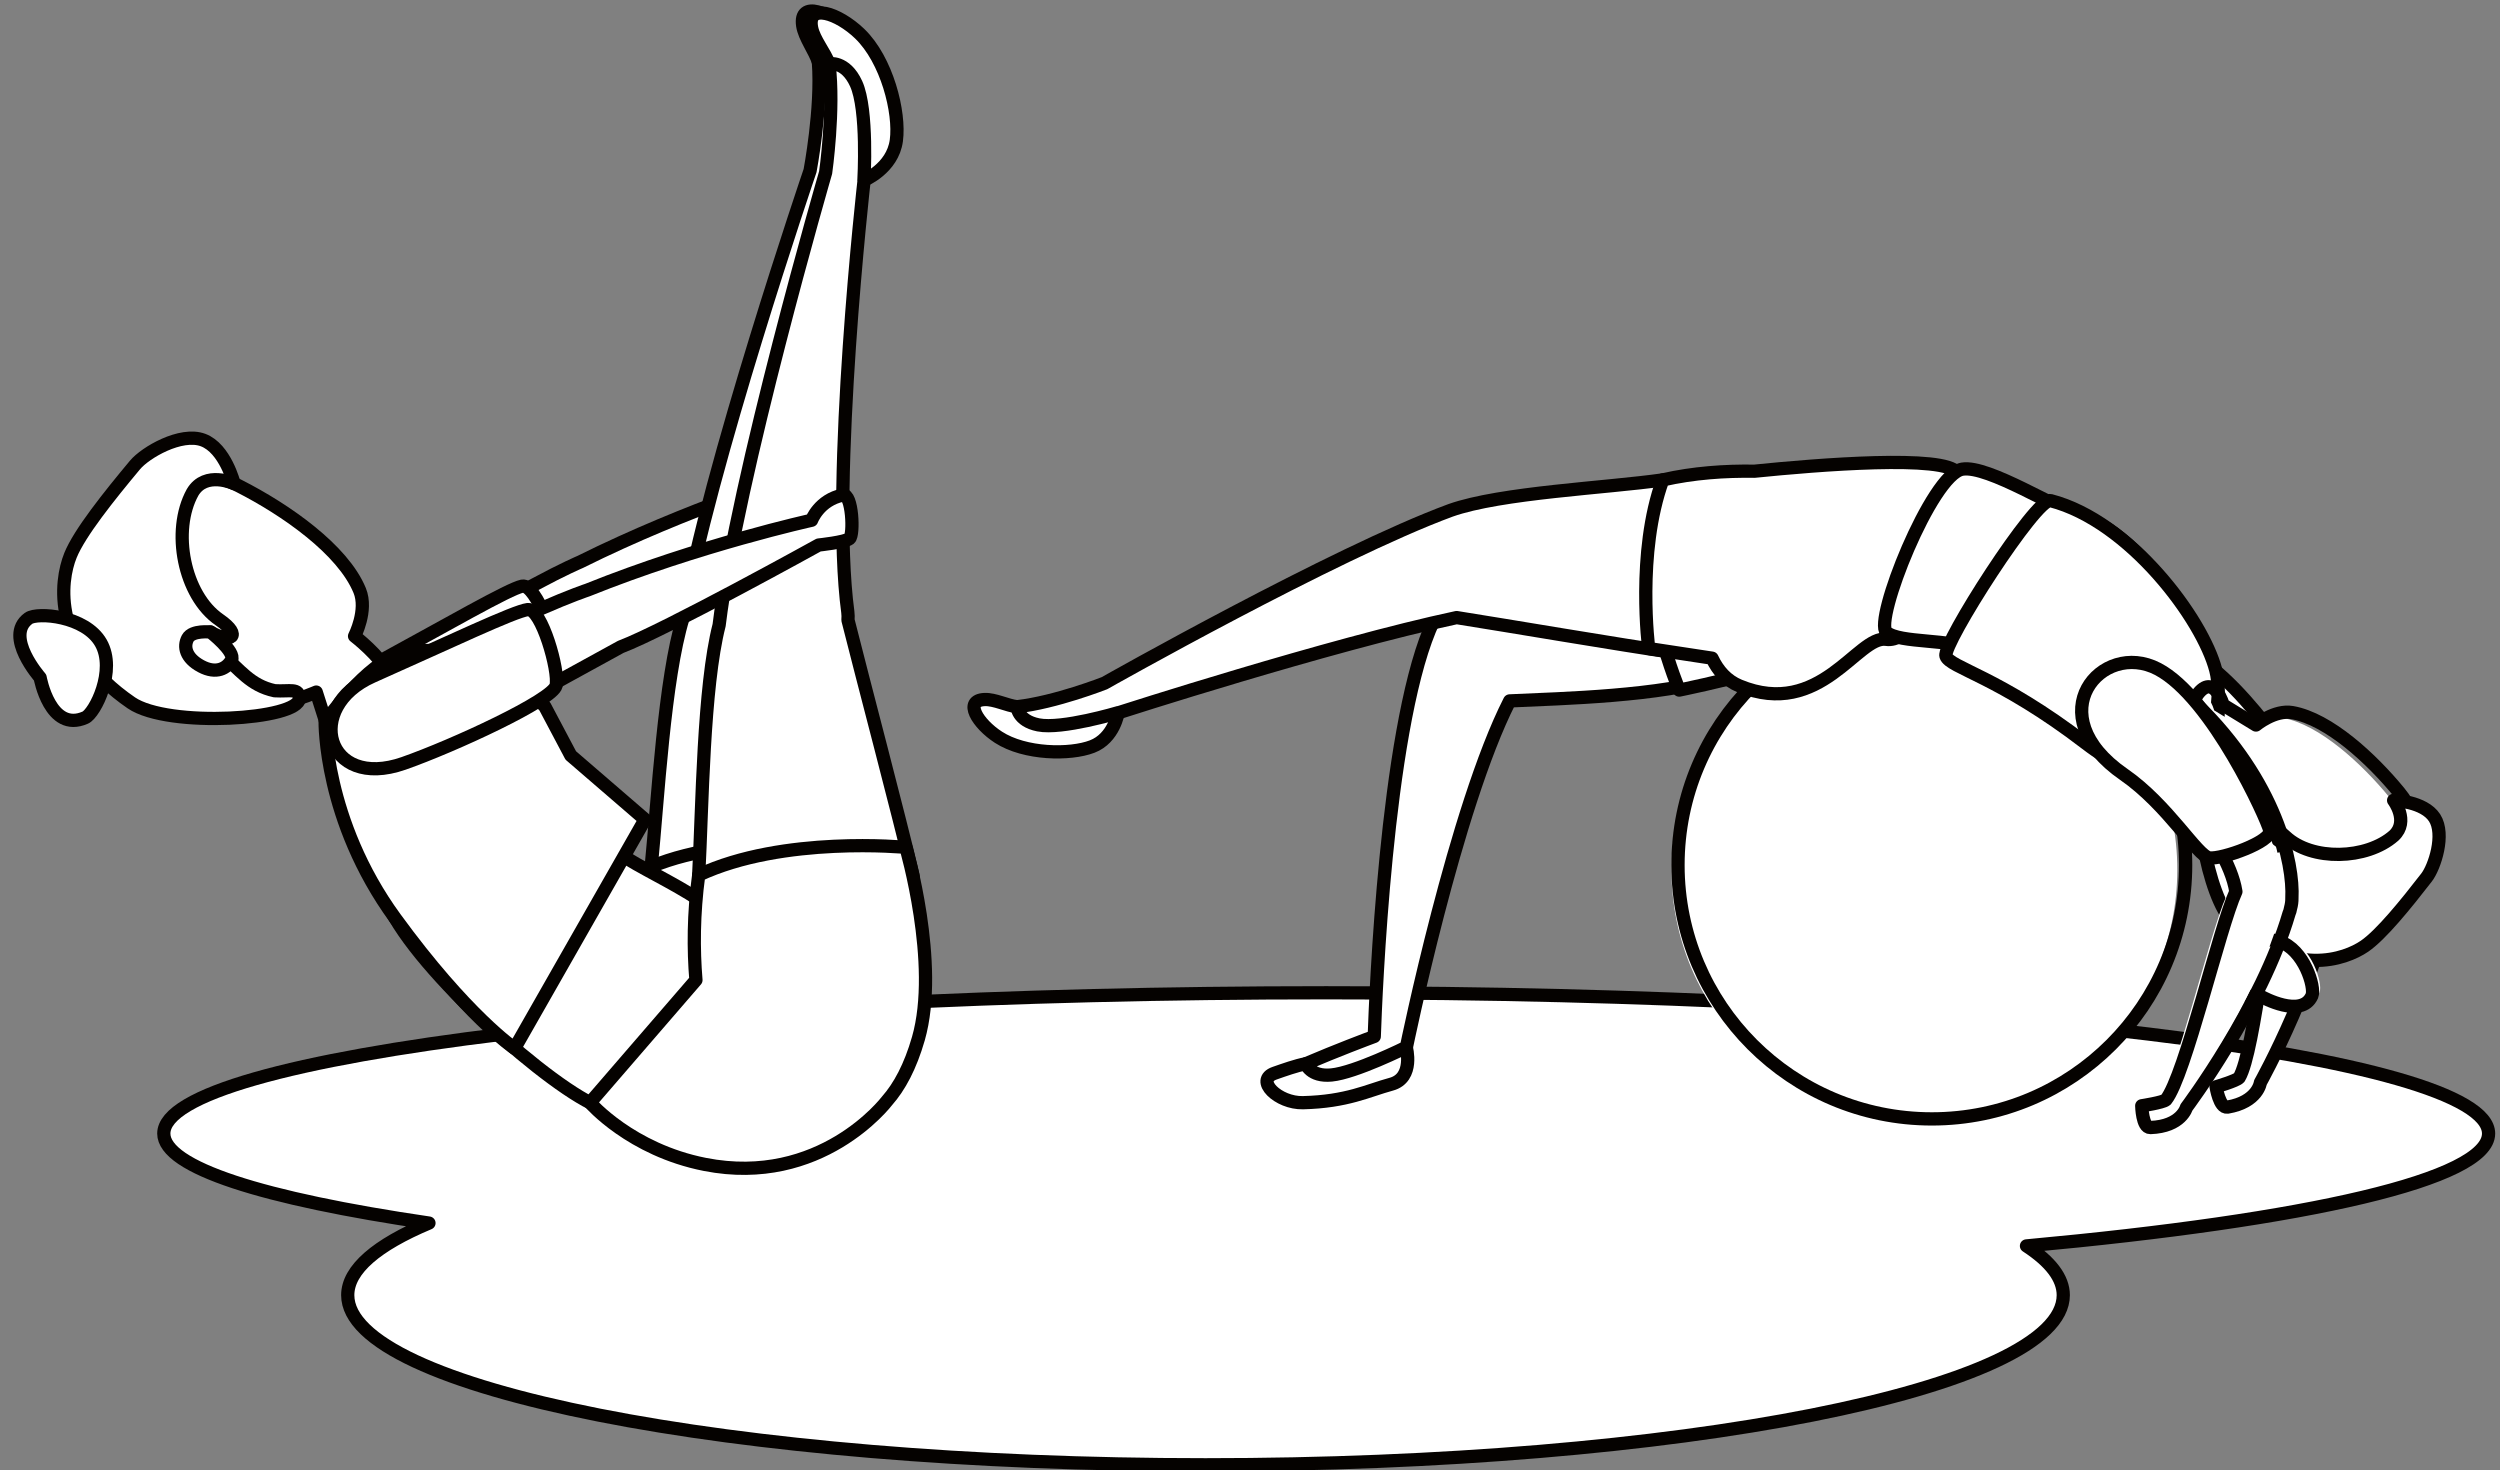 <?xml version="1.0" encoding="UTF-8"?><svg xmlns="http://www.w3.org/2000/svg" xmlns:xlink="http://www.w3.org/1999/xlink" height="1107.4" preserveAspectRatio="xMidYMid meet" version="1.0" viewBox="114.1 505.3 1883.1 1107.4" width="1883.1" zoomAndPan="magnify"><rect x="114.1" y="505.3" width="1883.1" height="1107.4" fill="#808080" stroke="none"/><g><g id="change1_1"><path d="M 1992.234 1357.738 C 1992.234 1299.066 1599.508 1251.508 1115.07 1251.508 C 630.637 1251.508 237.914 1299.066 237.914 1357.738 C 237.914 1383.398 313.004 1406.93 438.012 1425.289 C 398.719 1441.797 376.719 1460.238 376.719 1479.699 C 376.719 1550.391 666.516 1607.699 1024.004 1607.699 C 1381.488 1607.699 1671.289 1550.391 1671.289 1479.699 C 1671.289 1466.777 1661.547 1454.297 1643.52 1442.527 C 1855.332 1423.137 1992.234 1392.379 1992.234 1357.738" fill="#fff"/></g><path d="M 16299.996 6253.011 C 16299.996 6733.05 13086.799 7122.163 9123.245 7122.163 C 5159.722 7122.163 1946.557 6733.05 1946.557 6253.011 C 1946.557 6043.065 2560.925 5850.538 3583.709 5700.326 C 3262.224 5565.263 3082.225 5414.38 3082.225 5255.155 C 3082.225 4676.774 5453.275 4207.889 8378.16 4207.889 C 11303.014 4207.889 13674.096 4676.774 13674.096 5255.155 C 13674.096 5360.879 13594.388 5462.991 13446.892 5559.286 C 15179.893 5717.936 16299.996 5969.589 16299.996 6253.011 Z M 16299.996 6253.011" fill="none" stroke="#050200" stroke-linecap="round" stroke-linejoin="round" stroke-miterlimit="10" stroke-width="81.638" transform="matrix(.122 0 0 -.122 0 2122)"/><g id="change1_2"><path d="M 551.074 928.602 C 632.781 887.922 715.18 862.73 715.18 862.73 C 715.18 862.73 719.535 847.09 737.129 841.941 C 744.207 839.859 748.008 871.25 744.746 874.25 C 741.488 877.262 721.996 880.891 721.996 880.891 C 721.996 880.891 611.758 953.988 579.512 969.23 L 444.398 1058.09 C 444.398 1058.09 423.332 1062.051 423.051 1003.109 C 502.406 949.07 551.074 928.602 551.074 928.602" fill="#fff"/></g><path d="M 5510.742 11933.984 C 6327.812 12340.781 7151.797 12592.695 7151.797 12592.695 C 7151.797 12592.695 7195.352 12749.102 7371.289 12800.586 C 7442.07 12821.406 7480.078 12507.5 7447.461 12477.5 C 7414.883 12447.383 7219.961 12411.094 7219.961 12411.094 C 7219.961 12411.094 6117.578 11680.117 5795.117 11527.695 L 4443.984 10639.102 C 4443.984 10639.102 4233.32 10599.492 4230.508 11188.906 C 5024.062 11729.297 5510.742 11933.984 5510.742 11933.984 Z M 5510.742 11933.984" fill="none" stroke="#050200" stroke-linecap="round" stroke-linejoin="round" stroke-miterlimit="10" stroke-width="99.78" transform="matrix(.1 0 0 -.1 0 2122)"/><g id="change1_3"><path d="M 533.254 1002.172 C 534.918 991.129 517.594 944.738 507.465 946.809 C 497.324 948.879 450.945 975.809 394.973 1006.23 C 344.449 1033.672 366.77 1094.82 423.359 1069.789 C 459.941 1053.609 531.594 1013.23 533.254 1002.172" fill="#fff"/></g><path d="M 5332.539 11198.281 C 5349.18 11308.711 5175.938 11772.617 5074.648 11751.914 C 4973.242 11731.211 4509.453 11461.914 3949.727 11157.695 C 3444.492 10883.281 3667.695 10271.797 4233.594 10522.109 C 4599.414 10683.906 5315.938 11087.695 5332.539 11198.281 Z M 5332.539 11198.281" fill="none" stroke="#050200" stroke-linecap="round" stroke-linejoin="round" stroke-miterlimit="10" stroke-width="99.78" transform="matrix(.1 0 0 -.1 0 2122)"/><g id="change1_4"><path d="M 754.602 530.48 C 774.285 551.18 782.402 591.18 778.582 612.219 C 774.773 633.27 752.832 641 752.832 641 L 734.266 620.262 C 734.266 620.262 740.133 584.078 730.559 552.16 C 728.012 543.66 720.008 533.5 718.707 524.488 C 715.934 505.289 739.141 514.23 754.602 530.48" fill="#fff"/></g><path d="M 7546.016 15915.195 C 7742.852 15708.203 7824.023 15308.203 7785.82 15097.812 C 7747.734 14887.305 7528.32 14810 7528.32 14810 L 7342.656 15017.383 C 7342.656 15017.383 7401.328 15379.219 7305.586 15698.398 C 7280.117 15783.398 7200.078 15885 7187.07 15975.117 C 7159.336 16167.109 7391.406 16077.695 7546.016 15915.195 Z M 7546.016 15915.195" fill="none" stroke="#050200" stroke-linecap="round" stroke-linejoin="round" stroke-miterlimit="10" stroke-width="99.78" transform="matrix(.1 0 0 -.1 0 2122)"/><g id="change1_5"><path d="M 604.613 1158.109 C 609.668 1107.199 614.488 1016.949 628.578 970.762 C 647.238 860 724.277 633.84 724.277 633.84 C 724.277 633.84 733.195 587.109 730.559 552.16 C 730.559 552.16 743.02 550.078 750.277 568.039 C 758.379 588.078 752.832 641 752.832 641 L 752.797 641.02 L 752.949 641.059 C 752.949 641.059 717.098 865.66 725.855 965.309 C 726.035 967.371 725.934 969.371 725.703 971.34 C 725.707 971.352 725.707 971.352 725.707 971.352 C 734.586 1015.18 757.574 1121.289 765.785 1165.301 C 773.988 1209.32 599.527 1209.031 604.613 1158.109" fill="#fff"/></g><path d="M 6046.133 9638.906 C 6096.68 10148.008 6144.883 11050.508 6285.781 11512.383 C 6472.383 12620 7242.773 14881.602 7242.773 14881.602 C 7242.773 14881.602 7331.953 15348.906 7305.586 15698.398 C 7305.586 15698.398 7430.195 15719.219 7502.773 15539.609 C 7583.789 15339.219 7528.32 14810 7528.32 14810 L 7527.969 14809.805 L 7529.492 14809.414 C 7529.492 14809.414 7170.977 12563.398 7258.555 11566.914 C 7260.352 11546.289 7259.336 11526.289 7257.031 11506.602 C 7257.07 11506.484 7257.07 11506.484 7257.07 11506.484 C 7345.859 11068.203 7575.742 10007.109 7657.852 9566.992 C 7739.883 9126.797 5995.273 9129.688 6046.133 9638.906 Z M 6046.133 9638.906" fill="none" stroke="#050200" stroke-linecap="round" stroke-linejoin="round" stroke-miterlimit="10" stroke-width="99.78" transform="matrix(.1 0 0 -.1 0 2122)"/><g id="change1_6"><path d="M 613.312 1321.488 C 613.312 1321.488 587.285 1253.129 604.613 1158.109 C 669.484 1131.141 761.469 1144.398 761.469 1144.398 C 761.469 1144.398 783.062 1233.102 764.285 1288.738 C 721.957 1414.051 613.312 1321.488 613.312 1321.488" fill="#fff"/></g><path d="M 6133.125 8005.117 C 6133.125 8005.117 5872.852 8688.711 6046.133 9638.906 C 6694.844 9908.594 7614.688 9776.016 7614.688 9776.016 C 7614.688 9776.016 7830.625 8888.984 7642.852 8332.617 C 7219.57 7079.492 6133.125 8005.117 6133.125 8005.117 Z M 6133.125 8005.117" fill="none" stroke="#050200" stroke-linecap="round" stroke-linejoin="round" stroke-miterlimit="10" stroke-width="99.78" transform="matrix(.1 0 0 -.1 0 2122)"/><g id="change1_7"><path d="M 435.484 1031.66 C 370.961 1018.75 360.652 1052.719 360.652 1052.719 L 352.309 1026.602 C 352.309 1026.602 310.555 1044.93 281.184 1038.82 C 249.305 1032.191 235.902 1018.391 204.945 1001 C 166.004 979.109 182.246 930.309 182.246 930.309 L 254.941 873.199 C 254.941 873.199 263.094 855.551 294.227 871.398 C 329.152 889.18 372.312 919.16 385.035 950.102 C 391.195 965.07 381.172 984.469 381.172 984.469 C 381.172 984.469 400.293 999.148 407.145 1012.91 C 411.363 1018.82 423.191 1019.012 435.484 1031.66" fill="#fff"/></g><path d="M 4354.844 10903.398 C 3709.609 11032.5 3606.523 10692.812 3606.523 10692.812 L 3523.086 10953.984 C 3523.086 10953.984 3105.547 10770.703 2811.836 10831.797 C 2493.047 10898.086 2359.023 11036.094 2049.453 11210 C 1660.039 11428.906 1822.461 11916.914 1822.461 11916.914 L 2549.414 12488.008 C 2549.414 12488.008 2630.938 12664.492 2942.266 12506.016 C 3291.523 12328.203 3723.125 12028.398 3850.352 11718.984 C 3911.953 11569.297 3811.719 11375.312 3811.719 11375.312 C 3811.719 11375.312 4002.93 11228.516 4071.445 11090.898 C 4113.633 11031.797 4231.914 11029.883 4354.844 10903.398 Z M 4354.844 10903.398" fill="none" stroke="#050200" stroke-linecap="round" stroke-linejoin="round" stroke-miterlimit="10" stroke-width="99.78" transform="matrix(.1 0 0 -.1 0 2122)"/><g id="change1_8"><path d="M 167.168 923.66 C 159.254 943.238 152.664 993.359 213.027 1034.719 C 240.965 1053.852 339.527 1047.422 339.527 1031.422 C 339.535 1023.121 332.539 1026.32 320.961 1025.59 C 302.5 1021.602 294.98 1009.781 280.934 997.93 C 276.379 994.09 276.668 985.352 272.641 981.352 C 287.664 990.422 297.258 984.469 279.305 972.109 C 252.516 953.648 243.211 904.988 259.121 876.23 C 268.93 859.578 290.418 869.59 290.418 869.59 C 290.418 869.59 283.809 843.031 267.062 836.77 C 250.328 830.52 223.516 846.27 215.809 855.512 C 196.371 878.828 174 906.719 167.168 923.66" fill="#fff"/></g><path d="M 1671.68 11983.398 C 1592.539 11787.617 1526.641 11286.406 2130.273 10872.812 C 2409.648 10681.484 3395.273 10745.781 3395.273 10905.781 C 3395.352 10988.789 3325.391 10956.797 3209.609 10964.102 C 3025 11003.984 2949.805 11122.188 2809.336 11240.703 C 2763.789 11279.102 2766.68 11366.484 2726.406 11406.484 C 2876.641 11315.781 2972.578 11375.312 2793.047 11498.906 C 2525.156 11683.516 2432.109 12170.117 2591.211 12457.695 C 2689.297 12624.219 2904.18 12524.102 2904.18 12524.102 C 2904.18 12524.102 2838.086 12789.688 2670.625 12852.305 C 2503.281 12914.805 2235.156 12757.305 2158.086 12664.883 C 1963.711 12431.719 1740 12152.812 1671.68 11983.398 Z M 1671.68 11983.398" fill="none" stroke="#050200" stroke-linecap="round" stroke-linejoin="round" stroke-miterlimit="10" stroke-width="99.78" transform="matrix(.1 0 0 -.1 0 2122)"/><g id="change1_9"><path d="M 272.641 981.352 C 272.641 981.352 291.809 996.23 288.461 1002.469 C 285.117 1008.699 277.098 1013.34 265.512 1007.109 C 253.93 1000.898 252.18 992.309 255.52 986.07 C 258.871 979.84 272.641 981.352 272.641 981.352" fill="#fff"/></g><path d="M 2726.406 11406.484 C 2726.406 11406.484 2918.086 11257.695 2884.609 11195.312 C 2851.172 11133.008 2770.977 11086.602 2655.117 11148.906 C 2539.297 11211.016 2521.797 11296.914 2555.195 11359.297 C 2588.711 11421.602 2726.406 11406.484 2726.406 11406.484 Z M 2726.406 11406.484" fill="none" stroke="#050200" stroke-linecap="round" stroke-linejoin="round" stroke-miterlimit="10" stroke-width="99.78" transform="matrix(.1 0 0 -.1 0 2122)"/><g id="change1_10"><path d="M 178.297 1045.852 C 185.652 1042.609 201.887 1010.191 190.098 989.539 C 178.305 968.879 142.125 966.352 135.609 971.059 C 116.938 984.578 144.32 1015.672 144.32 1015.672 C 144.32 1015.672 151.77 1057.551 178.297 1045.852" fill="#fff"/></g><path d="M 1782.969 10761.484 C 1856.523 10793.906 2018.867 11118.086 1900.977 11324.609 C 1783.047 11531.211 1421.25 11556.484 1356.094 11509.414 C 1169.375 11374.219 1443.203 11063.281 1443.203 11063.281 C 1443.203 11063.281 1517.695 10644.492 1782.969 10761.484 Z M 1782.969 10761.484" fill="none" stroke="#050200" stroke-linecap="round" stroke-linejoin="round" stroke-miterlimit="10" stroke-width="99.78" transform="matrix(.1 0 0 -.1 0 2122)"/><g id="change1_11"><path d="M 572.324 1340.77 C 598.363 1342.719 660.977 1241.512 664.25 1213.5 C 667.512 1185.469 587.445 1159.32 572.738 1141.32 C 543.785 1105.898 515.402 1045.672 515.402 1045.672 C 515.402 1045.672 508.691 1041.25 482.312 1024.762 C 452.262 1005.98 412.254 1009.559 412.254 1009.559 L 386.227 1035.09 C 386.227 1035.09 364.828 1047.52 366.957 1061.281 C 378.547 1136.191 380.102 1142.629 411.75 1196.879 C 443.395 1251.121 546.27 1338.809 572.324 1340.77" fill="#fff"/></g><path d="M 5723.242 7812.305 C 5983.633 7792.812 6609.766 8804.883 6642.5 9085 C 6675.117 9365.312 5874.453 9626.797 5727.383 9806.797 C 5437.852 10161.016 5154.023 10763.281 5154.023 10763.281 C 5154.023 10763.281 5086.914 10807.5 4823.125 10972.383 C 4522.617 11160.195 4122.539 11124.414 4122.539 11124.414 L 3862.266 10869.102 C 3862.266 10869.102 3648.281 10744.805 3669.57 10607.188 C 3785.469 9858.086 3801.016 9793.711 4117.5 9251.211 C 4433.945 8708.789 5462.695 7831.914 5723.242 7812.305 Z M 5723.242 7812.305" fill="none" stroke="#050200" stroke-linecap="round" stroke-linejoin="round" stroke-miterlimit="10" stroke-width="99.78" transform="matrix(.1 0 0 -.1 0 2122)"/><g id="change1_12"><path d="M 358.992 1048.828 C 358.992 1048.828 390.559 1004.57 416.363 997.512 C 472.922 983.75 524.449 1037.371 524.449 1037.371 L 544.027 1074.34 L 599.949 1122.578 L 501.707 1294.969 C 501.707 1294.969 465.586 1270.738 411.75 1196.879 C 357.926 1123.02 358.992 1048.828 358.992 1048.828" fill="#fff"/></g><path d="M 3589.922 10731.719 C 3589.922 10731.719 3905.586 11174.297 4163.633 11244.883 C 4729.219 11382.5 5244.492 10846.289 5244.492 10846.289 L 5440.273 10476.602 L 5999.492 9994.219 L 5017.07 8270.312 C 5017.07 8270.312 4655.859 8512.617 4117.5 9251.211 C 3579.258 9989.805 3589.922 10731.719 3589.922 10731.719 Z M 3589.922 10731.719" fill="none" stroke="#050200" stroke-linecap="round" stroke-linejoin="round" stroke-miterlimit="10" stroke-width="99.78" transform="matrix(.1 0 0 -.1 0 2122)"/><g id="change1_13"><path d="M 761.57 530.602 C 782.172 550.379 792.121 589.969 789.262 611.172 C 786.414 632.359 764.848 641.09 764.848 641.09 L 745.355 621.219 C 745.355 621.219 749.562 584.809 738.535 553.359 C 735.617 544.98 727.148 535.199 725.445 526.262 C 721.797 507.211 745.391 515.078 761.57 530.602" fill="#fff"/></g><path d="M 7615.703 15913.984 C 7821.719 15716.211 7921.211 15320.312 7892.617 15108.281 C 7864.141 14896.406 7648.477 14809.102 7648.477 14809.102 L 7453.555 15007.812 C 7453.555 15007.812 7495.625 15371.914 7385.352 15686.406 C 7356.172 15770.195 7271.484 15868.008 7254.453 15957.383 C 7217.969 16147.891 7453.906 16069.219 7615.703 15913.984 Z M 7615.703 15913.984" fill="none" stroke="#050200" stroke-linecap="round" stroke-linejoin="round" stroke-miterlimit="10" stroke-width="99.78" transform="matrix(.1 0 0 -.1 0 2122)"/><g id="change1_14"><path d="M 640.387 1164.43 C 643.113 1113.328 643.809 1022.961 655.777 976.172 C 669.363 864.68 736.004 635.238 736.004 635.238 C 736.004 635.238 742.77 588.148 738.535 553.359 C 738.535 553.359 750.895 550.711 758.965 568.32 C 767.973 587.969 764.848 641.09 764.848 641.09 L 764.812 641.109 L 764.969 641.148 C 764.969 641.148 739.41 867.141 752.703 966.289 C 752.98 968.34 752.965 970.352 752.828 972.34 C 763.695 1015.711 791.516 1120.66 801.719 1164.25 C 811.926 1207.852 637.637 1215.531 640.387 1164.43" fill="#fff"/></g><path d="M 6403.867 9575.703 C 6431.133 10086.719 6438.086 10990.391 6557.773 11458.281 C 6693.633 12573.203 7360.039 14867.617 7360.039 14867.617 C 7360.039 14867.617 7427.695 15338.516 7385.352 15686.406 C 7385.352 15686.406 7508.945 15712.891 7589.648 15536.797 C 7679.727 15340.312 7648.477 14809.102 7648.477 14809.102 L 7648.125 14808.906 L 7649.688 14808.516 C 7649.688 14808.516 7394.102 12548.594 7527.031 11557.109 C 7529.805 11536.602 7529.648 11516.484 7528.281 11496.602 C 7636.953 11062.891 7915.156 10013.398 8017.188 9577.5 C 8119.258 9141.484 6376.367 9064.688 6403.867 9575.703 Z M 6403.867 9575.703" fill="none" stroke="#050200" stroke-linecap="round" stroke-linejoin="round" stroke-miterlimit="10" stroke-width="99.78" transform="matrix(.1 0 0 -.1 0 2122)"/><g id="change1_15"><path d="M 638.301 1243.531 C 636.395 1220.621 636.395 1193.891 640.387 1164.43 C 703.961 1134.52 796.449 1143.57 796.449 1143.57 C 796.449 1143.57 822.074 1231.191 805.863 1287.629 C 799.793 1308.73 791.617 1323.879 782.219 1334.539 C 781.371 1335.641 732.219 1399.52 645.129 1382.398 C 589.188 1371.398 558.539 1335.871 558.539 1335.871 L 638.301 1243.531" fill="#fff"/></g><path d="M 6383.008 8784.688 C 6363.945 9013.789 6363.945 9281.094 6403.867 9575.703 C 7039.609 9874.805 7964.492 9784.297 7964.492 9784.297 C 7964.492 9784.297 8220.742 8908.086 8058.633 8343.711 C 7997.93 8132.695 7916.172 7981.211 7822.188 7874.609 C 7813.711 7863.594 7322.188 7224.805 6451.289 7396.016 C 5891.875 7506.016 5585.391 7861.289 5585.391 7861.289 Z M 6383.008 8784.688" fill="none" stroke="#050200" stroke-linecap="round" stroke-linejoin="round" stroke-miterlimit="10" stroke-width="99.78" transform="matrix(.1 0 0 -.1 0 2122)"/><g id="change1_16"><path d="M 423.035 1013.84 C 506.449 966.301 556.594 949.762 556.594 949.762 C 641.281 915.719 725.426 897.18 725.426 897.18 C 725.426 897.18 731.008 881.941 748.953 878.211 C 756.172 876.699 757.465 908.289 753.98 911.02 C 750.492 913.762 730.766 915.828 730.766 915.828 C 730.766 915.828 615.047 979.922 581.688 992.539 L 439.934 1070.352 C 439.934 1070.352 418.625 1072.629 423.035 1013.84" fill="#fff"/></g><path d="M 4230.352 11081.602 C 5064.492 11556.992 5565.938 11722.383 5565.938 11722.383 C 6412.812 12062.812 7254.258 12248.203 7254.258 12248.203 C 7254.258 12248.203 7310.078 12400.586 7489.531 12437.891 C 7561.719 12453.008 7574.648 12137.109 7539.805 12109.805 C 7504.922 12082.383 7307.656 12061.719 7307.656 12061.719 C 7307.656 12061.719 6150.469 11420.781 5816.875 11294.609 L 4399.336 10516.484 C 4399.336 10516.484 4186.25 10493.711 4230.352 11081.602 Z M 4230.352 11081.602" fill="none" stroke="#050200" stroke-linecap="round" stroke-linejoin="round" stroke-miterlimit="10" stroke-width="99.78" transform="matrix(.1 0 0 -.1 0 2122)"/><g id="change1_17"><path d="M 532.969 1021.68 C 535.504 1010.809 521.93 963.191 511.664 964.449 C 501.398 965.711 453.02 988.859 394.805 1014.711 C 342.258 1038.051 359.637 1100.781 418.031 1080.34 C 455.785 1067.121 530.426 1032.578 532.969 1021.68" fill="#fff"/></g><path d="M 5329.688 11003.203 C 5355.039 11111.914 5219.297 11588.086 5116.641 11575.508 C 5013.984 11562.891 4530.195 11331.406 3948.047 11072.891 C 3422.578 10839.492 3596.367 10212.188 4180.312 10416.602 C 4557.852 10548.789 5304.258 10894.219 5329.688 11003.203 Z M 5329.688 11003.203" fill="none" stroke="#050200" stroke-linecap="round" stroke-linejoin="round" stroke-miterlimit="10" stroke-width="99.78" transform="matrix(.1 0 0 -.1 0 2122)"/><g id="change1_18"><path d="M 1754.125 1160.363 C 1754.125 1265.574 1668.84 1350.863 1563.625 1350.863 C 1458.41 1350.863 1373.113 1265.574 1373.113 1160.363 C 1373.113 1055.145 1458.41 969.852 1563.625 969.852 C 1668.84 969.852 1754.125 1055.145 1754.125 1160.363" fill="#fff"/></g><path d="M 16300.005 8935.899 C 16300.005 7958.238 15507.502 7165.699 14529.805 7165.699 C 13552.109 7165.699 12759.497 7958.238 12759.497 8935.899 C 12759.497 9913.632 13552.109 10706.207 14529.805 10706.207 C 15507.502 10706.207 16300.005 9913.632 16300.005 8935.899 Z M 16300.005 8935.899" fill="none" stroke="#050200" stroke-linecap="round" stroke-linejoin="round" stroke-miterlimit="10" stroke-width="92.719" transform="matrix(.108 0 0 -.108 0 2122)"/><g id="change1_19"><path d="M 1095.512 1335.898 C 1128.852 1335.09 1144.422 1326.75 1162.051 1321.961 C 1179.641 1317.191 1173.34 1294.148 1173.34 1294.148 L 1150.91 1288.398 C 1150.91 1288.398 1124.941 1301.371 1097.699 1306.551 C 1090.441 1307.93 1081.371 1311.172 1074.219 1313.672 C 1058.98 1318.98 1076.859 1336.352 1095.512 1335.898" fill="#fff"/></g><path d="M 10955.117 7861.016 C 11288.516 7869.102 11444.219 7952.5 11620.508 8000.391 C 11796.406 8048.086 11733.398 8278.516 11733.398 8278.516 L 11509.102 8336.016 C 11509.102 8336.016 11249.414 8206.289 10976.992 8154.492 C 10904.414 8140.703 10813.711 8108.281 10742.188 8083.281 C 10589.805 8030.195 10768.594 7856.484 10955.117 7861.016 Z M 10955.117 7861.016" fill="none" stroke="#050200" stroke-linecap="round" stroke-linejoin="round" stroke-miterlimit="10" stroke-width="99.78" transform="matrix(.1 0 0 -.1 0 2122)"/><g id="change1_20"><path d="M 1149.25 1285.988 C 1150.352 1253.891 1158.23 1059.359 1190.879 979.879 C 1193.941 972.422 1197.738 966.891 1201.98 962.961 C 1202.84 961.5 1203.82 960.129 1204.949 958.898 C 1232.629 928.609 1319.551 908.719 1359.449 893.879 C 1399.359 879.031 1443.719 1004.109 1408.309 1015.68 C 1365.352 1029.719 1291.5 1031.398 1251.25 1033.25 C 1210.359 1113.621 1173.449 1294.141 1173.449 1294.141 L 1173.34 1294.121 L 1173.34 1294.148 C 1173.34 1294.148 1134.898 1313.309 1117 1315.02 C 1100.941 1316.551 1097.699 1306.551 1097.699 1306.551 C 1121.25 1296.48 1144.031 1287.93 1149.25 1285.988" fill="#fff"/></g><path d="M 11492.5 8360.117 C 11503.516 8681.094 11582.305 10626.406 11908.789 11421.211 C 11939.414 11495.781 11977.383 11551.094 12019.805 11590.391 C 12028.398 11605 12038.203 11618.711 12049.492 11631.016 C 12326.289 11933.906 13195.508 12132.812 13594.492 12281.211 C 13993.594 12429.688 14437.188 11178.906 14083.086 11063.203 C 13653.516 10922.812 12915 10906.016 12512.5 10887.5 C 12103.594 10083.789 11734.492 8278.594 11734.492 8278.594 L 11733.398 8278.789 L 11733.398 8278.516 C 11733.398 8278.516 11348.984 8086.914 11170 8069.805 C 11009.414 8054.492 10976.992 8154.492 10976.992 8154.492 C 11212.5 8255.195 11440.312 8340.703 11492.5 8360.117 Z M 11492.5 8360.117" fill="none" stroke="#050200" stroke-linecap="round" stroke-linejoin="round" stroke-miterlimit="10" stroke-width="99.78" transform="matrix(.1 0 0 -.1 0 2122)"/><g id="change1_21"><path d="M 1490.543 878.047 C 1490.543 878.047 1408.043 864.031 1359.453 893.879 C 1351.477 951.789 1381.594 1023.016 1381.594 1023.016 C 1381.594 1023.016 1500.398 999.027 1541.199 972.137 C 1633.113 911.582 1490.543 878.047 1490.543 878.047" fill="#fff"/></g><path d="M 14877.015 12415.817 C 14877.015 12415.817 14053.587 12555.706 13568.615 12257.799 C 13489.002 11679.801 13789.599 10968.893 13789.599 10968.893 C 13789.599 10968.893 14975.381 11208.319 15382.611 11476.712 C 16300 12081.105 14877.015 12415.817 14877.015 12415.817 Z M 14877.015 12415.817" fill="none" stroke="#050200" stroke-linecap="round" stroke-linejoin="round" stroke-miterlimit="10" stroke-width="99.59" transform="matrix(.1 0 0 -.1 0 2122)"/><g id="change1_22"><path d="M 866.188 1060.629 C 886.145 1073.531 920.113 1074.012 936.727 1067.641 C 953.344 1061.281 956.285 1042.129 956.285 1042.129 L 936.461 1030.148 C 936.461 1030.148 907.781 1040.539 880.207 1037.629 C 872.863 1036.859 863.32 1031.879 855.754 1032.211 C 839.629 1032.898 850.516 1050.5 866.188 1060.629" fill="#fff"/></g><path d="M 8661.875 10613.711 C 8861.445 10484.688 9201.133 10479.883 9367.266 10543.594 C 9533.438 10607.188 9562.852 10798.711 9562.852 10798.711 L 9364.609 10918.516 C 9364.609 10918.516 9077.812 10814.609 8802.07 10843.711 C 8728.633 10851.406 8633.203 10901.211 8557.539 10897.891 C 8396.289 10891.016 8505.156 10715 8661.875 10613.711 Z M 8661.875 10613.711" fill="none" stroke="#050200" stroke-linecap="round" stroke-linejoin="round" stroke-miterlimit="10" stroke-width="99.78" transform="matrix(.1 0 0 -.1 0 2122)"/><g id="change1_23"><path d="M 946.027 1019.898 C 946.027 1019.898 1119.078 922.039 1206.762 889.699 C 1244.641 876.301 1324.449 872.84 1366.578 866.77 C 1408.73 860.68 1410.41 1001.84 1373.512 996.629 C 1336.781 991.43 1248.309 976.32 1211.289 970.488 C 1115.039 991.031 956.359 1042.238 956.359 1042.238 L 956.301 1042.102 L 956.285 1042.129 C 956.285 1042.129 913.867 1054.828 896.23 1051.301 C 880.422 1048.141 880.211 1037.629 880.211 1037.629 C 909.191 1034.391 946.027 1019.898 946.027 1019.898" fill="#fff"/></g><path d="M 9460.273 11021.016 C 9460.273 11021.016 11190.781 11999.609 12067.617 12323.008 C 12446.406 12456.992 13244.492 12491.602 13665.781 12552.305 C 14087.305 12613.203 14104.102 11201.602 13735.117 11253.711 C 13367.812 11305.703 12483.086 11456.797 12112.891 11515.117 C 11150.391 11309.688 9563.594 10797.617 9563.594 10797.617 L 9563.008 10798.984 L 9562.852 10798.711 C 9562.852 10798.711 9138.672 10671.719 8962.305 10706.992 C 8804.219 10738.594 8802.109 10843.711 8802.109 10843.711 C 9091.914 10876.094 9460.273 11021.016 9460.273 11021.016 Z M 9460.273 11021.016" fill="none" stroke="#050200" stroke-linecap="round" stroke-linejoin="round" stroke-miterlimit="10" stroke-width="99.78" transform="matrix(.1 0 0 -.1 0 2122)"/><g id="change1_24"><path d="M 1366.578 866.77 C 1389.691 861.488 1413.512 859.898 1435.621 860.238 C 1482.852 855.449 1579.449 847.512 1588.539 861.59 C 1600.621 880.309 1566.539 991.602 1534.781 986.871 C 1513.422 983.691 1485.398 1047.172 1424.328 1021.961 C 1414.781 1018.012 1408.16 1010.57 1403.672 1001.059 L 1355.988 993.801 C 1355.988 993.801 1346.539 921.691 1366.578 866.77" fill="#fff"/></g><path d="M 13665.781 12552.305 C 13896.914 12605.117 14135.117 12621.016 14356.211 12617.617 C 14828.516 12665.508 15794.492 12744.883 15885.391 12604.102 C 16006.211 12416.914 15665.391 11303.984 15347.812 11351.289 C 15134.219 11383.086 14853.984 10748.281 14243.281 11000.391 C 14147.812 11039.883 14081.602 11114.297 14036.719 11209.414 L 13559.883 11281.992 C 13559.883 11281.992 13465.391 12003.086 13665.781 12552.305 Z M 13665.781 12552.305" fill="none" stroke="#050200" stroke-linecap="round" stroke-linejoin="round" stroke-miterlimit="10" stroke-width="99.78" transform="matrix(.1 0 0 -.1 0 2122)"/><g id="change1_25"><path d="M 1756.23 1068.004 C 1756.23 1068.004 1750.938 995.262 1783.984 1019.652 C 1851.281 1069.301 1872.445 1128.543 1874.457 1154.48 C 1874.793 1156.723 1874.824 1159.242 1874.434 1162.09 C 1874.402 1163.594 1874.184 1164.891 1873.859 1166.031 C 1862.84 1238.621 1817.051 1320.543 1817.051 1320.543 C 1817.051 1320.543 1815.211 1335.203 1792.23 1339.09 C 1786.191 1340.121 1783.66 1323.781 1783.66 1323.781 C 1783.66 1323.781 1799.004 1319.262 1801.027 1316.961 C 1812.91 1297.273 1823.617 1183.141 1832.141 1155.121 C 1820.375 1115.562 1756.23 1068.004 1756.23 1068.004" fill="#fff"/></g><path d="M 15268.914 9163.59 C 15268.914 9163.59 15222.896 9796.021 15510.21 9583.965 C 16095.299 9152.315 16279.302 8637.255 16296.792 8411.75 C 16299.713 8392.257 16299.985 8370.351 16296.588 8345.593 C 16296.317 8332.518 16294.415 8321.243 16291.596 8311.326 C 16195.791 7680.22 15797.694 6967.98 15797.694 6967.98 C 15797.694 6967.98 15781.698 6840.522 15581.903 6806.731 C 15529.398 6797.765 15507.391 6939.826 15507.391 6939.826 C 15507.391 6939.826 15640.792 6979.119 15658.384 6999.122 C 15761.695 7170.288 15854.783 8162.575 15928.887 8406.181 C 15826.595 8750.109 15268.914 9163.59 15268.914 9163.59 Z M 15268.914 9163.59" fill="none" stroke="#050200" stroke-linecap="round" stroke-linejoin="round" stroke-miterlimit="10" stroke-width="86.75" transform="matrix(.115 0 0 -.115 0 2122)"/><g id="change1_26"><path d="M 1816.906 1126.973 C 1826.207 1127.004 1862.113 1108.535 1859.188 1100.445 C 1856.238 1092.355 1802.684 1006.844 1759.332 991.117 C 1714.367 974.812 1673.957 1037.426 1744.582 1073.324 C 1780.602 1091.645 1807.598 1126.934 1816.906 1126.973" fill="#fff"/></g><path d="M 15904.291 8709.973 C 15985.706 8709.7 16300.011 8871.366 16274.4 8942.18 C 16248.584 9012.995 15779.793 9761.522 15400.315 9899.184 C 15006.716 10041.907 14652.985 9493.822 15271.201 9179.585 C 15586.498 9019.218 15822.809 8710.315 15904.291 8709.973 Z M 15904.291 8709.973" fill="none" stroke="#050200" stroke-linecap="round" stroke-linejoin="round" stroke-miterlimit="10" stroke-width="87.342" transform="matrix(.114 0 0 -.114 0 2122)"/><g id="change1_27"><path d="M 1531.508 984.145 C 1521.797 975.594 1565.398 865.516 1588.531 861.598 C 1607.848 858.328 1660.953 892.426 1679.559 897.75 C 1716.156 908.242 1755.152 966.98 1755.152 966.98 L 1780.172 1034.492 C 1780.172 1034.492 1788.875 1075.543 1745.746 1080.621 C 1707.543 1085.133 1608.223 1005.895 1594.941 997.41 C 1581.652 988.938 1541.23 992.703 1531.508 984.145" fill="#fff"/></g><path d="M 13954.895 10367.987 C 13866.41 10445.901 14263.701 11448.918 14474.484 11484.618 C 14650.493 11514.409 15134.383 11203.716 15303.913 11155.202 C 15637.386 11059.599 15992.714 10524.384 15992.714 10524.384 L 16220.688 9909.226 C 16220.688 9909.226 16299.99 9535.177 15907.005 9488.905 C 15558.903 9447.795 14653.91 10169.804 14532.893 10247.112 C 14411.805 10324.314 14043.486 10290.002 13954.895 10367.987 Z M 13954.895 10367.987" fill="none" stroke="#050200" stroke-linecap="round" stroke-linejoin="round" stroke-miterlimit="10" stroke-width="90.918" transform="matrix(.11 0 0 -.11 0 2122)"/><g id="change1_28"><path d="M 1782.938 1010.168 C 1773.039 971.867 1718.23 898.008 1658.527 882.512 C 1647.836 879.738 1576.961 990.598 1579.719 999.496 C 1582.48 1008.395 1619.086 1014.609 1685.277 1065.426 C 1764.109 1125.938 1792.836 1048.465 1782.938 1010.168" fill="#fff"/></g><path d="M 16209.996 10108.483 C 16120.002 10456.703 15621.697 11128.213 15078.892 11269.1 C 14981.689 11294.315 14337.312 10286.411 14362.385 10205.509 C 14387.494 10124.606 14720.301 10068.103 15322.096 9606.093 C 16038.816 9055.937 16299.99 9760.298 16209.996 10108.483 Z M 16209.996 10108.483" fill="none" stroke="#050200" stroke-linecap="round" stroke-linejoin="round" stroke-miterlimit="10" stroke-width="90.718" transform="matrix(.11 0 0 -.11 0 2122)"/><g id="change1_29"><path d="M 1763.812 1031.031 C 1752.109 1044.531 1762.898 1079.152 1762.898 1079.152 L 1777.422 1086.422 C 1777.422 1086.422 1770 1123.633 1780.195 1146.402 C 1791.277 1171.133 1804.887 1179.562 1824.555 1201.602 C 1849.297 1229.352 1886.059 1207.434 1886.059 1207.434 L 1919.492 1138.164 C 1919.492 1138.164 1932.363 1128.383 1913.93 1105.914 C 1893.242 1080.703 1861.176 1050.984 1833.766 1046.152 C 1820.488 1043.832 1806.523 1055.441 1806.523 1055.441 L 1781.902 1040.391 C 1781.902 1040.391 1775.535 1017.531 1763.812 1031.031" fill="#fff"/></g><path d="M 14878.216 9202.604 C 14779.497 9088.728 14870.506 8796.69 14870.506 8796.69 L 14993.015 8735.37 C 14993.015 8735.37 14930.409 8421.486 15016.409 8229.419 C 15109.889 8020.811 15224.688 7949.705 15390.592 7763.8 C 15599.299 7529.721 15909.393 7714.605 15909.393 7714.605 L 16191.414 8298.911 C 16191.414 8298.911 16299.986 8381.419 16144.493 8570.948 C 15969.989 8783.609 15699.5 9034.295 15468.289 9075.054 C 15356.291 9094.626 15238.494 8996.698 15238.494 8996.698 L 15030.808 9123.656 C 15030.808 9123.656 14977.1 9316.48 14878.216 9202.604 Z M 14878.216 9202.604" fill="none" stroke="#050200" stroke-linecap="round" stroke-linejoin="round" stroke-miterlimit="10" stroke-width="84.167" transform="matrix(.119 0 0 -.119 0 2122)"/><g id="change1_30"><path d="M 1894.16 1218.496 C 1879.66 1228.426 1840.094 1242.738 1795.715 1201.059 C 1775.18 1181.777 1762.805 1100.516 1775.816 1097.656 C 1782.559 1096.176 1781.191 1102.426 1783.863 1111.707 C 1790.402 1125.996 1801.34 1130.008 1813.488 1139.297 C 1817.422 1142.316 1824.465 1140.516 1828.434 1143.078 C 1818.395 1132.488 1821.512 1123.625 1834.766 1136.016 C 1854.531 1154.496 1895.754 1153.367 1916.289 1135.297 C 1928.066 1124.355 1916.098 1108.676 1916.098 1108.676 C 1916.098 1108.676 1938.852 1109.309 1946.934 1121.809 C 1955.004 1134.285 1946.992 1158.887 1940.84 1166.809 C 1925.379 1186.766 1906.707 1209.918 1894.16 1218.496" fill="#fff"/></g><path d="M 15792.696 7533.029 C 15671.801 7450.239 15341.913 7330.908 14971.901 7678.415 C 14800.688 7839.174 14697.51 8516.699 14805.996 8540.539 C 14862.21 8552.883 14850.811 8500.773 14873.088 8423.39 C 14927.608 8304.254 15018.8 8270.806 15120.088 8193.358 C 15152.885 8168.182 15211.606 8183.196 15244.696 8161.831 C 15160.995 8250.125 15186.984 8324.023 15297.49 8220.715 C 15462.287 8066.633 15805.984 8076.045 15977.197 8226.708 C 16075.392 8317.933 15975.601 8448.663 15975.601 8448.663 C 15975.601 8448.663 16165.314 8443.387 16232.698 8339.167 C 16299.985 8235.143 16233.187 8030.026 16181.891 7963.977 C 16052.984 7797.584 15897.306 7604.549 15792.696 7533.029 Z M 15792.696 7533.029" fill="none" stroke="#050200" stroke-linecap="round" stroke-linejoin="round" stroke-miterlimit="10" stroke-width="83.192" transform="matrix(.12 0 0 -.12 0 2122)"/><g id="change1_31"><path d="M 1828.434 1143.082 C 1828.434 1143.082 1812.922 1130.172 1808.438 1134 C 1803.977 1137.832 1801.648 1145.168 1808.762 1153.48 C 1815.891 1161.781 1823.184 1161.672 1827.645 1157.84 C 1832.121 1154.012 1828.434 1143.082 1828.434 1143.082" fill="#fff"/></g><path d="M 16267.203 8709.235 C 16267.203 8709.235 16129.198 8824.094 16089.302 8790.036 C 16049.614 8755.943 16028.901 8690.676 16092.186 8616.722 C 16155.611 8542.871 16220.495 8543.845 16260.183 8577.937 C 16300.01 8611.995 16267.203 8709.235 16267.203 8709.235 Z M 16267.203 8709.235" fill="none" stroke="#050200" stroke-linecap="round" stroke-linejoin="round" stroke-miterlimit="10" stroke-width="88.772" transform="matrix(.112 0 0 -.112 0 2122)"/><g id="change1_32"><path d="M 1792.867 1231.277 C 1794.184 1224.707 1817.637 1205.734 1836.527 1211.625 C 1855.418 1217.527 1863.938 1246.477 1861.273 1252.605 C 1853.625 1270.207 1823.469 1253.496 1823.469 1253.496 C 1823.469 1253.496 1788.109 1254.918 1792.867 1231.277" fill="#fff"/></g><path d="M 15678.494 7789.305 C 15690.006 7846.762 15895.102 8012.677 16060.299 7961.164 C 16225.496 7909.548 16299.999 7656.389 16276.702 7602.793 C 16209.817 7448.868 15946.103 7595.004 15946.103 7595.004 C 15946.103 7595.004 15636.888 7582.57 15678.494 7789.305 Z M 15678.494 7789.305" fill="none" stroke="#050200" stroke-linecap="round" stroke-linejoin="round" stroke-miterlimit="10" stroke-width="87.257" transform="matrix(.114 0 0 -.114 0 2122)"/><g id="change1_33"><path d="M 1738.398 1336.992 C 1752.793 1319.07 1778.664 1207.402 1790.863 1180.781 C 1784.504 1139.992 1727.281 1084.293 1727.281 1084.293 C 1727.281 1084.293 1731.773 1011.48 1761.266 1040.07 C 1821.27 1098.242 1834.336 1159.73 1832.887 1185.742 C 1832.941 1188.031 1832.625 1190.551 1831.859 1193.34 C 1831.613 1194.82 1831.242 1196.082 1830.746 1197.164 C 1810.129 1267.621 1753.785 1342.691 1753.785 1342.691 C 1753.785 1342.691 1750.004 1356.973 1726.707 1357.75 C 1720.586 1357.961 1720.27 1341.441 1720.27 1341.441 C 1720.27 1341.441 1736.082 1339.012 1738.398 1336.992" fill="#fff"/></g><path d="M 15447.487 6975.615 C 15575.398 7134.87 15805.29 8127.156 15913.692 8363.713 C 15857.183 8726.166 15348.7 9221.112 15348.7 9221.112 C 15348.7 9221.112 15388.617 9868.127 15650.686 9614.076 C 16183.884 9097.158 16299.992 8550.771 16287.115 8319.629 C 16287.6 8299.289 16284.789 8276.9 16277.985 8252.116 C 16275.799 8238.961 16272.501 8227.749 16268.093 8218.134 C 16084.888 7592.05 15584.214 6924.972 15584.214 6924.972 C 15584.214 6924.972 15550.614 6798.068 15343.597 6791.16 C 15289.205 6789.286 15286.393 6936.079 15286.393 6936.079 C 15286.393 6936.079 15426.904 6957.669 15447.487 6975.615 Z M 15447.487 6975.615" fill="none" stroke="#050200" stroke-linecap="round" stroke-linejoin="round" stroke-miterlimit="10" stroke-width="88.665" transform="matrix(.113 0 0 -.113 0 2122)"/><g id="change1_34"><path d="M 1779.535 1150.844 C 1788.758 1152.113 1826.805 1138.613 1824.992 1130.203 C 1823.141 1121.793 1781.516 1029.883 1740.645 1008.504 C 1698.258 986.332 1649.852 1042.984 1715.047 1088 C 1748.289 1110.973 1770.32 1149.562 1779.535 1150.844" fill="#fff"/></g><path d="M 15878.216 8665.313 C 15960.507 8653.985 16299.987 8774.441 16283.814 8849.482 C 16267.293 8924.523 15895.887 9744.608 15531.207 9935.365 C 15153.004 10133.197 14721.091 9627.707 15302.808 9226.047 C 15599.417 9021.07 15795.995 8676.745 15878.216 8665.313 Z M 15878.216 8665.313" fill="none" stroke="#050200" stroke-linecap="round" stroke-linejoin="round" stroke-miterlimit="10" stroke-width="89.03" transform="matrix(.112 0 0 -.112 0 2122)"/></g></svg>